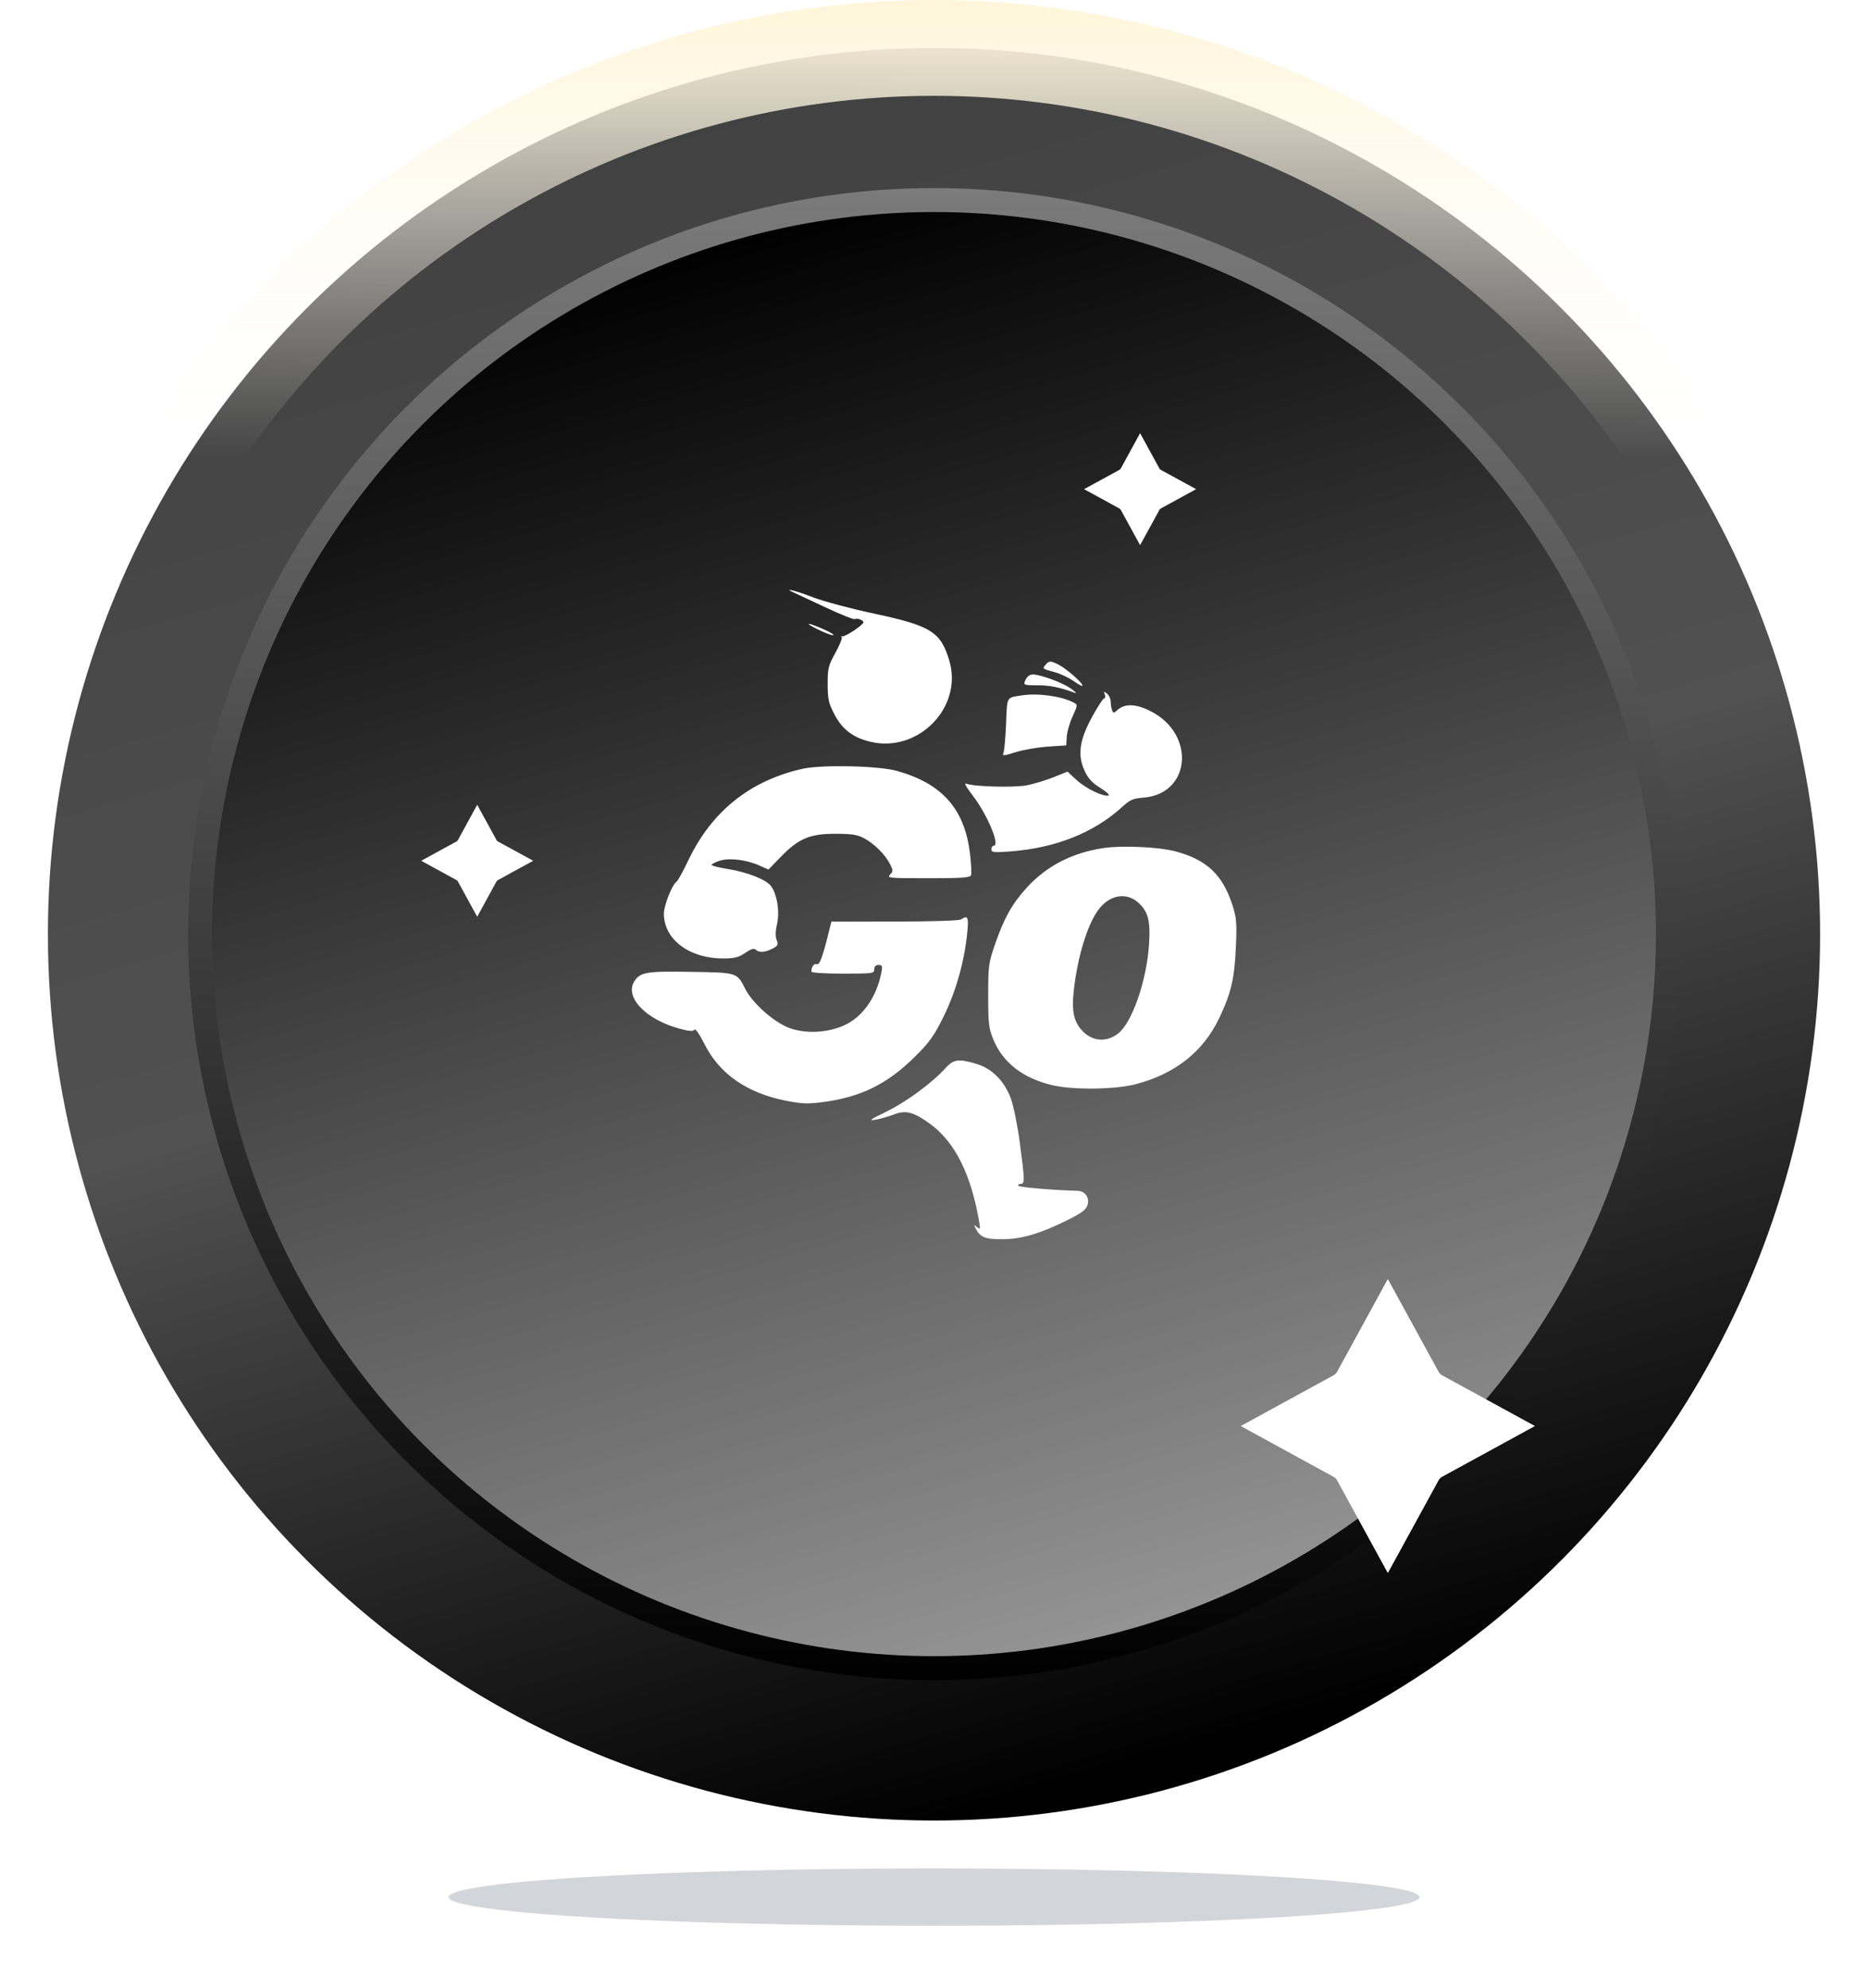 <svg width="78" height="83" viewBox="0 0 78 83" fill="none" xmlns="http://www.w3.org/2000/svg">
<circle cx="39" cy="39" r="37" fill="url(#paint0_linear_1023_5823)" stroke="url(#paint1_linear_1023_5823)" stroke-width="4"/>
<circle cx="39" cy="38.995" r="30.644" fill="url(#paint2_linear_1023_5823)" stroke="url(#paint3_linear_1023_5823)"/>
<g filter="url(#filter0_f_1023_5823)">
<g filter="url(#filter1_f_1023_5823)">
<path d="M60.212 57.418C60.151 57.384 60.1 57.334 60.067 57.273L57.95 53.405L55.834 57.272C55.8 57.334 55.75 57.384 55.688 57.417L51.818 59.532L55.688 61.648C55.75 61.681 55.8 61.731 55.834 61.793L57.95 65.66L60.067 61.793C60.1 61.731 60.151 61.681 60.212 61.648L64.082 59.532L60.212 57.418Z" fill="white"/>
</g>
<path d="M60.212 57.418C60.151 57.384 60.1 57.334 60.067 57.273L57.95 53.405L55.834 57.272C55.8 57.334 55.75 57.384 55.688 57.417L51.818 59.532L55.688 61.648C55.75 61.681 55.8 61.731 55.834 61.793L57.95 65.66L60.067 61.793C60.1 61.731 60.151 61.681 60.212 61.648L64.082 59.532L60.212 57.418Z" fill="white"/>
</g>
<g filter="url(#filter2_f_1023_5823)">
<path d="M48.468 19.615C48.445 19.602 48.426 19.583 48.413 19.56L47.606 18.085L46.799 19.56C46.786 19.583 46.767 19.602 46.743 19.615L45.268 20.421L46.743 21.228C46.767 21.241 46.786 21.26 46.799 21.283L47.606 22.758L48.413 21.283C48.426 21.26 48.445 21.241 48.468 21.228L49.944 20.421L48.468 19.615Z" fill="#404040"/>
</g>
<path d="M48.468 19.615C48.445 19.602 48.426 19.583 48.413 19.56L47.606 18.085L46.799 19.56C46.786 19.583 46.767 19.602 46.743 19.615L45.268 20.421L46.743 21.228C46.767 21.241 46.786 21.26 46.799 21.283L47.606 22.758L48.413 21.283C48.426 21.26 48.445 21.241 48.468 21.228L49.944 20.421L48.468 19.615Z" fill="white"/>
<g filter="url(#filter3_f_1023_5823)">
<path d="M20.789 35.128C20.765 35.115 20.746 35.096 20.733 35.072L19.926 33.598L19.119 35.072C19.106 35.096 19.087 35.115 19.064 35.128L17.588 35.934L19.064 36.741C19.087 36.753 19.106 36.773 19.119 36.796L19.926 38.27L20.733 36.796C20.746 36.773 20.765 36.753 20.789 36.741L22.264 35.934L20.789 35.128Z" fill="#3E3E3E" fill-opacity="0.4"/>
</g>
<path d="M20.789 35.128C20.765 35.115 20.746 35.096 20.733 35.072L19.926 33.598L19.119 35.072C19.106 35.096 19.087 35.115 19.064 35.128L17.588 35.934L19.064 36.741C19.087 36.753 19.106 36.773 19.119 36.796L19.926 38.27L20.733 36.796C20.746 36.773 20.765 36.753 20.789 36.741L22.264 35.934L20.789 35.128Z" fill="white"/>
<path fill-rule="evenodd" clip-rule="evenodd" d="M33.154 24.742C33.279 24.799 33.884 25.082 34.499 25.369C35.115 25.657 35.651 25.872 35.691 25.847C35.782 25.791 36.053 25.889 36.053 25.978C36.053 26.087 35.291 26.593 35.167 26.566C35.104 26.552 35.092 26.56 35.14 26.585C35.188 26.609 35.077 26.901 34.893 27.234C34.585 27.791 34.559 27.896 34.56 28.563C34.562 29.197 34.598 29.355 34.846 29.83C35.172 30.452 35.62 30.793 36.342 30.966C38.337 31.444 40.207 29.537 39.644 27.599C39.29 26.382 38.879 26.123 36.506 25.618C35.534 25.411 34.381 25.103 33.942 24.934C33.193 24.644 32.658 24.514 33.154 24.742ZM34.105 26.255C34.404 26.404 34.71 26.523 34.785 26.519C34.859 26.515 34.717 26.419 34.468 26.305C33.772 25.988 33.493 25.95 34.105 26.255ZM43.659 27.751C43.518 27.92 43.517 27.919 44.05 28.064C44.289 28.129 44.646 28.298 44.843 28.441C45.04 28.583 45.201 28.664 45.201 28.619C45.201 28.503 44.535 27.919 44.214 27.754C43.875 27.578 43.803 27.578 43.659 27.751ZM42.849 28.331C42.705 28.601 42.718 28.608 43.33 28.608C43.836 28.608 44.261 28.695 44.884 28.925C44.983 28.962 44.904 28.879 44.708 28.74C44.355 28.491 43.441 28.156 43.113 28.156C43.019 28.156 42.901 28.235 42.849 28.331ZM46.132 28.993C46.165 29.08 46.154 29.151 46.108 29.151C46.063 29.151 45.836 29.499 45.604 29.923C45.072 30.899 44.985 31.512 45.286 32.172C45.434 32.497 45.598 32.676 45.94 32.889C46.192 33.045 46.349 33.189 46.291 33.208C46.084 33.277 45.343 32.921 44.961 32.569L44.575 32.213L43.981 32.45C43.655 32.581 43.154 32.732 42.868 32.785C42.329 32.886 40.67 32.842 40.36 32.718C40.24 32.671 40.322 32.828 40.613 33.207C41.226 34.002 41.773 35.306 41.494 35.306C41.441 35.306 41.397 35.373 41.397 35.455C41.397 35.586 41.49 35.596 42.191 35.544C44.077 35.401 45.681 34.763 46.856 33.688C47.185 33.387 47.311 33.333 47.754 33.297C49.727 33.138 49.933 30.648 48.052 29.693C47.422 29.374 46.97 29.36 46.65 29.649C46.505 29.78 46.486 29.78 46.435 29.646C46.404 29.565 46.378 29.405 46.378 29.291C46.378 29.177 46.309 29.027 46.225 28.959C46.092 28.85 46.08 28.854 46.132 28.993ZM42.665 29.031C42.01 29.134 42.057 29.048 42.009 30.214C41.985 30.799 41.936 31.346 41.901 31.429C41.842 31.565 41.893 31.563 42.409 31.401C42.724 31.302 43.328 31.198 43.752 31.169L44.522 31.118L44.543 30.756C44.555 30.557 44.664 30.176 44.787 29.909C45.001 29.443 45.002 29.42 44.841 29.334C44.335 29.063 43.339 28.925 42.665 29.031ZM33.517 32.093C31.323 32.583 29.717 33.868 28.742 35.914C28.524 36.373 28.302 36.776 28.25 36.808C28.07 36.919 27.722 37.795 27.721 38.139C27.718 39.213 28.776 40.012 30.201 40.012C30.667 40.012 30.838 39.969 31.116 39.78C31.358 39.617 31.487 39.577 31.555 39.645C31.689 39.779 31.94 39.764 32.251 39.604C32.483 39.484 32.505 39.44 32.429 39.241C32.372 39.092 32.378 38.862 32.447 38.566C32.567 38.046 32.439 37.289 32.178 36.972C31.957 36.705 31.183 36.404 30.39 36.278C30.018 36.219 29.713 36.142 29.713 36.107C29.713 36.072 29.86 35.995 30.04 35.936C30.441 35.804 31.147 35.885 31.693 36.126L32.088 36.3L32.599 35.775C33.347 35.004 33.809 34.808 34.875 34.808C35.584 34.809 35.8 34.843 36.098 35.004C36.519 35.231 36.969 35.684 37.17 36.084C37.298 36.339 37.298 36.376 37.161 36.514C37.021 36.653 37.13 36.663 38.754 36.663C40.187 36.663 40.505 36.64 40.547 36.533C40.574 36.462 40.553 36.049 40.5 35.617C40.274 33.767 39.34 32.714 37.457 32.183C36.695 31.968 34.318 31.914 33.517 32.093ZM46.121 35.397C44.801 35.583 43.711 36.139 42.875 37.055C42.27 37.718 41.931 38.319 41.562 39.381C41.279 40.196 41.264 40.303 41.263 41.551C41.262 42.705 41.286 42.924 41.466 43.368C41.865 44.356 42.705 45.012 43.941 45.303C44.796 45.505 46.539 45.487 47.395 45.268C49.042 44.847 50.228 43.919 50.897 42.528C51.402 41.476 51.547 40.863 51.605 39.539C51.65 38.517 51.633 38.318 51.458 37.774C51.048 36.506 50.372 35.877 49.05 35.534C48.377 35.359 46.886 35.29 46.121 35.397ZM47.564 37.712C47.946 38.078 48.042 38.469 47.98 39.417C47.88 40.945 47.27 42.703 46.684 43.15C46.206 43.514 45.64 43.48 45.223 43.063C44.826 42.667 44.731 42.203 44.85 41.234C45.015 39.885 45.402 38.628 45.844 38.008C46.316 37.346 47.049 37.22 47.564 37.712ZM40.129 38.383C40.049 38.435 38.901 38.471 37.354 38.472L34.716 38.474L34.609 38.904C34.341 39.981 34.223 40.296 34.105 40.251C33.994 40.208 33.879 40.367 33.879 40.563C33.879 40.609 34.455 40.646 35.192 40.646C36.445 40.646 36.506 40.638 36.506 40.465C36.506 40.345 36.566 40.284 36.685 40.284C36.837 40.284 36.855 40.327 36.807 40.578C36.606 41.635 36.01 42.476 35.218 42.819C34.512 43.125 33.613 43.161 32.947 42.91C32.307 42.668 31.421 41.88 31.117 41.281C30.77 40.595 30.799 40.604 28.861 40.571C27.009 40.539 26.738 40.583 26.494 40.955C26.057 41.622 26.978 42.58 28.415 42.954C28.801 43.055 28.949 43.062 28.997 42.984C29.035 42.923 29.213 43.179 29.428 43.607C30.046 44.836 31.205 45.636 32.822 45.952C33.498 46.083 33.739 46.092 34.38 46.006C35.951 45.796 37.048 45.255 38.189 44.128C38.811 43.513 38.996 43.255 39.393 42.453C39.902 41.422 40.255 40.194 40.379 39.02C40.457 38.277 40.424 38.192 40.129 38.383ZM39.474 44.596C38.931 45.201 37.828 46.011 37.004 46.411C36.329 46.737 36.251 46.795 36.551 46.745C36.75 46.712 37.098 46.613 37.323 46.526C37.824 46.331 38.154 46.418 38.849 46.927C39.883 47.686 40.557 49.045 40.893 51.043C40.939 51.319 40.929 51.336 40.793 51.224C40.658 51.112 40.653 51.119 40.743 51.288C40.94 51.658 41.126 51.733 41.841 51.733C42.647 51.733 43.435 51.502 44.577 50.933C45.171 50.637 45.349 50.502 45.411 50.302C45.506 50 45.307 49.719 44.992 49.712C44.007 49.688 42.56 49.566 42.521 49.503C42.495 49.46 42.536 49.425 42.614 49.425C42.797 49.425 42.794 49.281 42.581 47.693C42.486 46.978 42.317 46.149 42.206 45.85C41.935 45.123 41.418 44.605 40.768 44.412C40.016 44.189 39.815 44.218 39.474 44.596Z" fill="white"/>
<g opacity="0.2" filter="url(#filter4_f_1023_5823)">
<ellipse cx="39" cy="79.197" rx="20.274" ry="1.197" fill="#202E42"/>
</g>
<defs>
<filter id="filter0_f_1023_5823" x="49.818" y="51.405" width="16.263" height="16.255" filterUnits="userSpaceOnUse" color-interpolation-filters="sRGB">
<feFlood flood-opacity="0" result="BackgroundImageFix"/>
<feBlend mode="normal" in="SourceGraphic" in2="BackgroundImageFix" result="shape"/>
<feGaussianBlur stdDeviation="1" result="effect1_foregroundBlur_1023_5823"/>
</filter>
<filter id="filter1_f_1023_5823" x="48.818" y="50.405" width="18.263" height="18.255" filterUnits="userSpaceOnUse" color-interpolation-filters="sRGB">
<feFlood flood-opacity="0" result="BackgroundImageFix"/>
<feBlend mode="normal" in="SourceGraphic" in2="BackgroundImageFix" result="shape"/>
<feGaussianBlur stdDeviation="1.5" result="effect1_foregroundBlur_1023_5823"/>
</filter>
<filter id="filter2_f_1023_5823" x="42.268" y="15.085" width="10.676" height="10.673" filterUnits="userSpaceOnUse" color-interpolation-filters="sRGB">
<feFlood flood-opacity="0" result="BackgroundImageFix"/>
<feBlend mode="normal" in="SourceGraphic" in2="BackgroundImageFix" result="shape"/>
<feGaussianBlur stdDeviation="1.5" result="effect1_foregroundBlur_1023_5823"/>
</filter>
<filter id="filter3_f_1023_5823" x="14.588" y="30.598" width="10.676" height="10.673" filterUnits="userSpaceOnUse" color-interpolation-filters="sRGB">
<feFlood flood-opacity="0" result="BackgroundImageFix"/>
<feBlend mode="normal" in="SourceGraphic" in2="BackgroundImageFix" result="shape"/>
<feGaussianBlur stdDeviation="1.5" result="effect1_foregroundBlur_1023_5823"/>
</filter>
<filter id="filter4_f_1023_5823" x="16.726" y="76" width="44.548" height="6.395" filterUnits="userSpaceOnUse" color-interpolation-filters="sRGB">
<feFlood flood-opacity="0" result="BackgroundImageFix"/>
<feBlend mode="normal" in="SourceGraphic" in2="BackgroundImageFix" result="shape"/>
<feGaussianBlur stdDeviation="1" result="effect1_foregroundBlur_1023_5823"/>
</filter>
<linearGradient id="paint0_linear_1023_5823" x1="18.144" y1="5.331" x2="39" y2="78" gradientUnits="userSpaceOnUse">
<stop stop-color="#404040"/>
<stop offset="0.501" stop-color="#515151"/>
<stop offset="0.979"/>
</linearGradient>
<linearGradient id="paint1_linear_1023_5823" x1="39" y1="0" x2="39" y2="78" gradientUnits="userSpaceOnUse">
<stop stop-color="#FFF5DA"/>
<stop offset="0.245" stop-color="white" stop-opacity="0"/>
</linearGradient>
<linearGradient id="paint2_linear_1023_5823" x1="22.345" y1="12.109" x2="39" y2="70.139" gradientUnits="userSpaceOnUse">
<stop/>
<stop offset="1" stop-color="#939393"/>
</linearGradient>
<linearGradient id="paint3_linear_1023_5823" x1="39" y1="7.852" x2="39" y2="70.139" gradientUnits="userSpaceOnUse">
<stop stop-color="#7B7B7B"/>
<stop offset="1"/>
</linearGradient>
</defs>
</svg>

